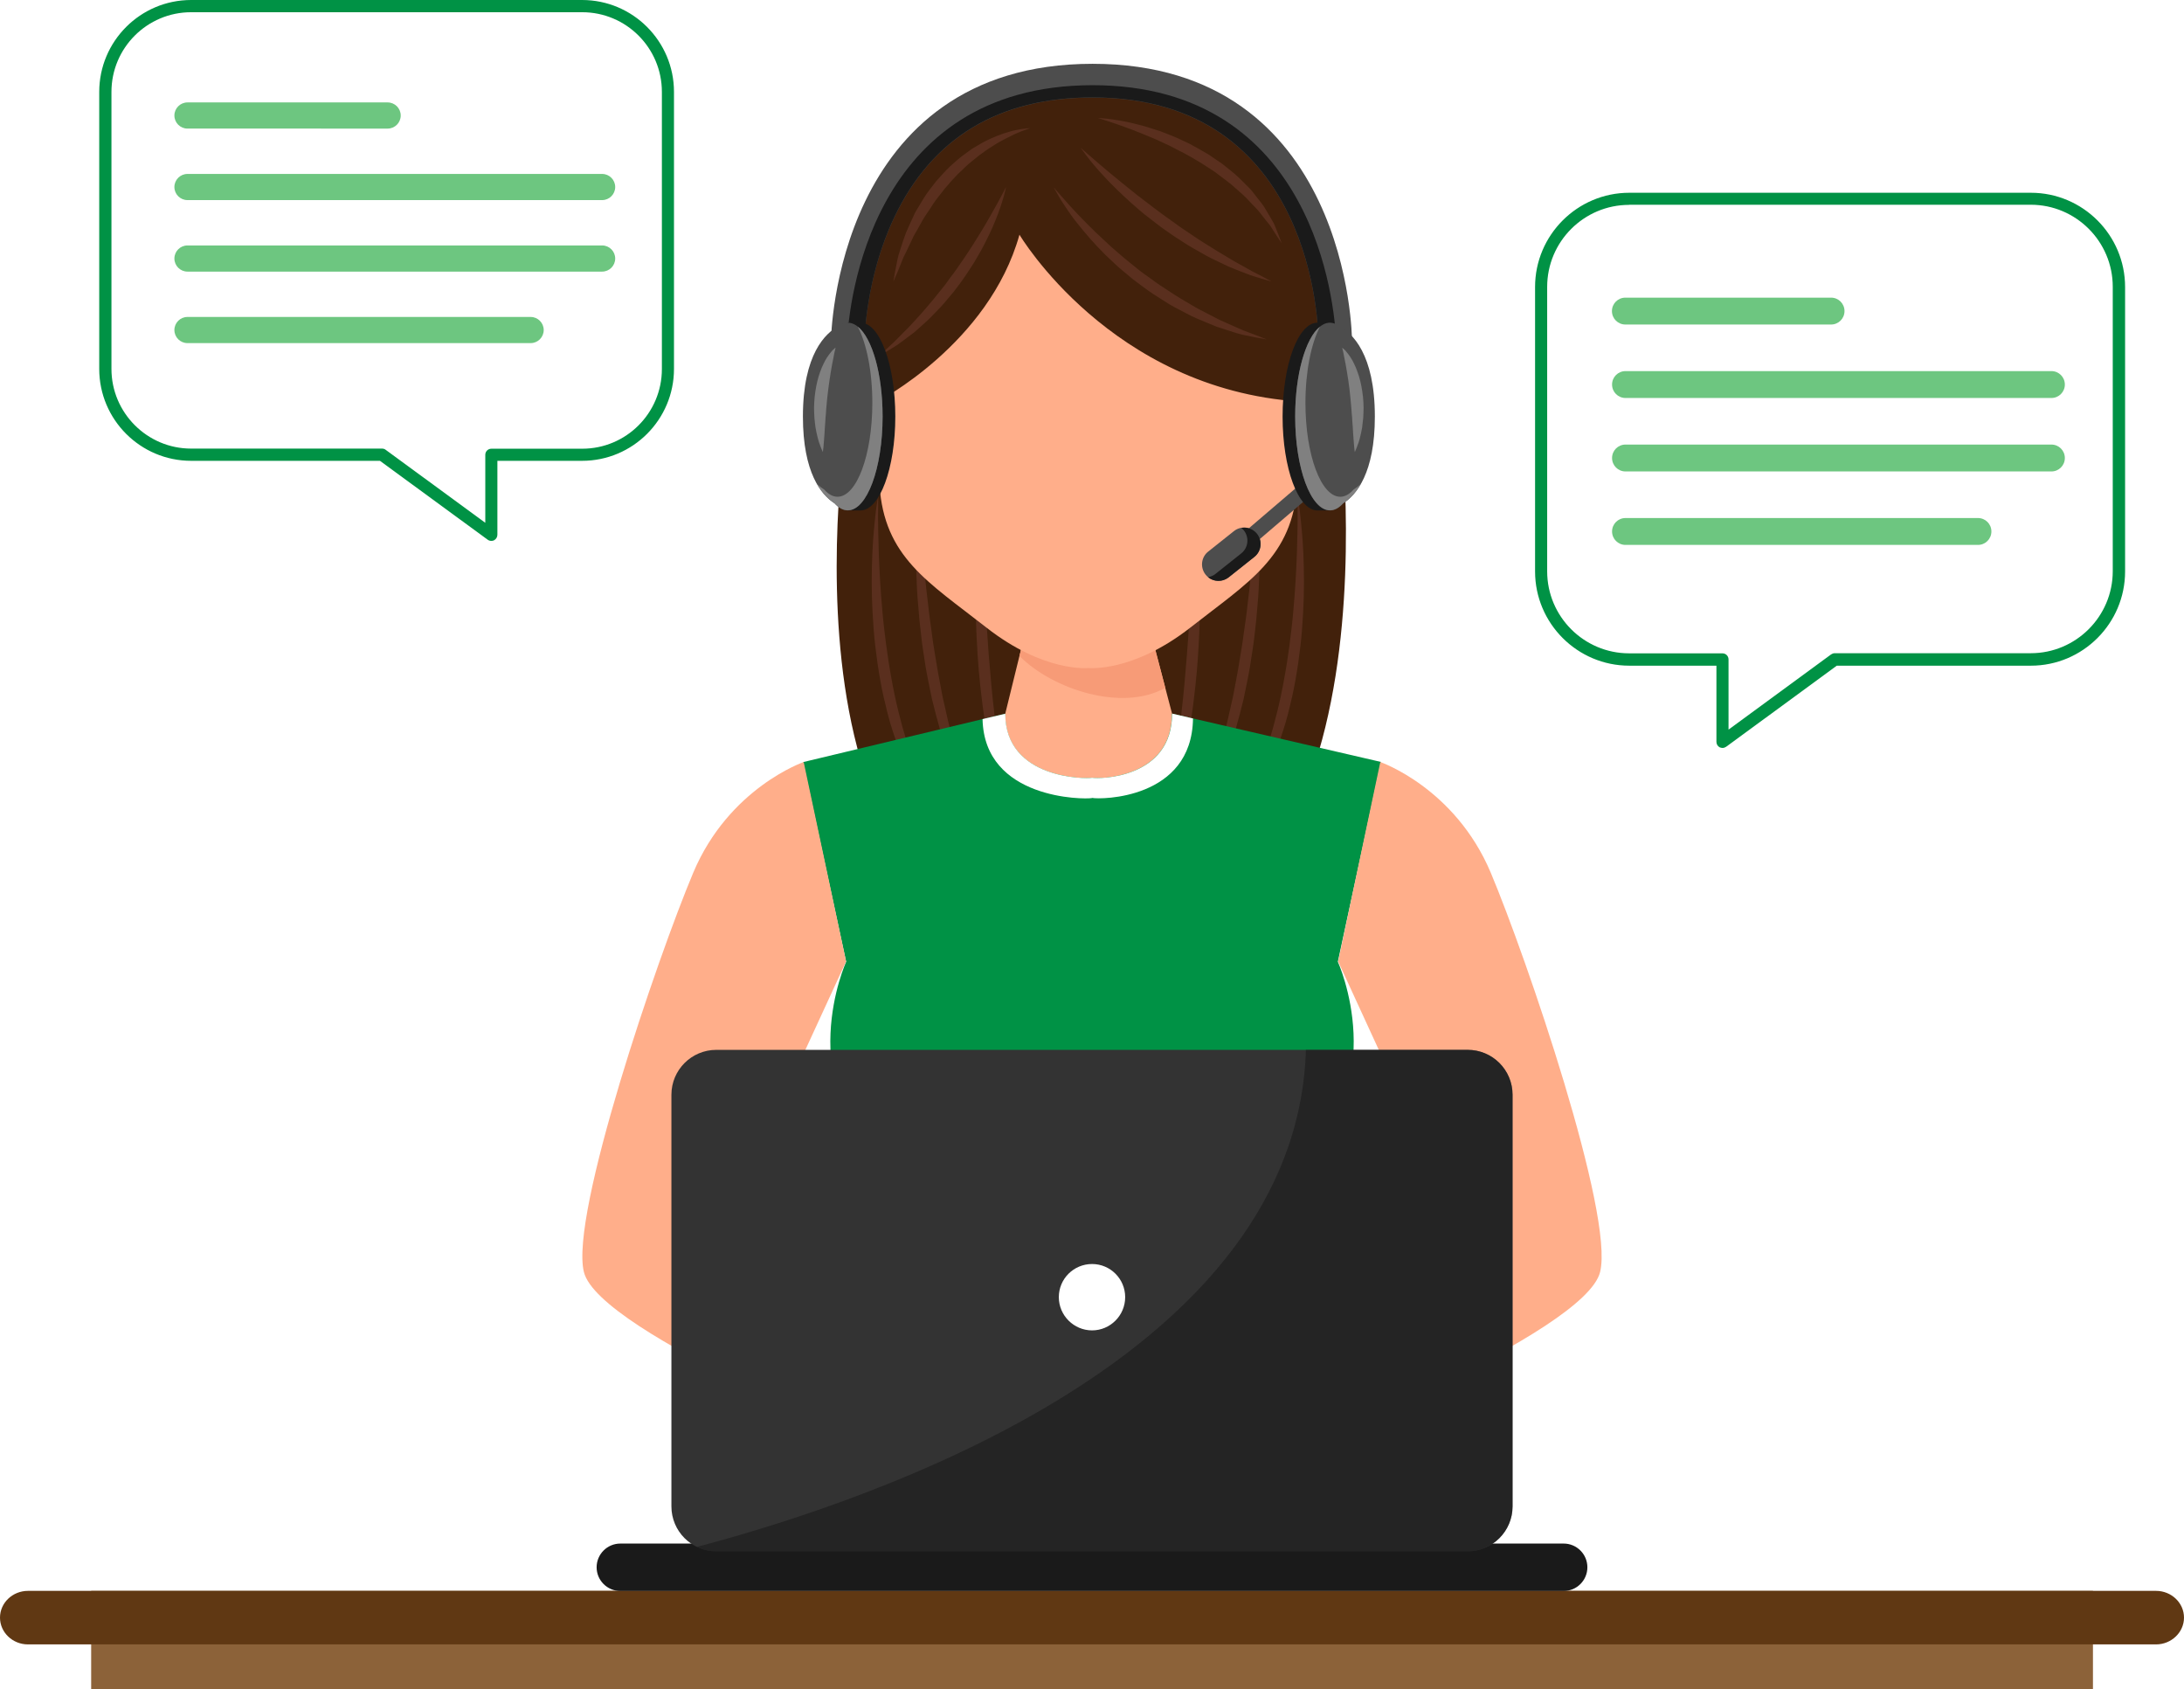 <?xml version="1.0" encoding="UTF-8"?>
<svg id="Camada_1" xmlns="http://www.w3.org/2000/svg" version="1.1" viewBox="0 0 178.71 138.2">
  <!-- Generator: Adobe Illustrator 29.1.0, SVG Export Plug-In . SVG Version: 2.1.0 Build 142)  -->
  <defs>
    <style>
      .st0 {
        opacity: .6;
      }

      .st1 {
        fill: #f4b425;
      }

      .st2 {
        fill: #4d4d4d;
      }

      .st3 {
        fill: #fff;
      }

      .st4 {
        fill: #009245;
      }

      .st5 {
        fill: #f4885d;
      }

      .st6 {
        fill: #ffae8a;
      }

      .st7 {
        fill: #6dc680;
      }

      .st8 {
        fill: #603813;
      }

      .st9 {
        opacity: .2;
      }

      .st10 {
        fill: #333;
      }

      .st11 {
        fill: #1a1a1a;
      }

      .st12 {
        fill: #42210b;
      }

      .st13 {
        fill: gray;
      }

      .st14 {
        fill: #b76a6a;
      }

      .st15 {
        fill: #f79b77;
      }

      .st16 {
        fill: #8c6239;
      }
    </style>
  </defs>
  <g>
    <g>
      <path class="st12" d="M69.29,34.54s-7,43.19,19.73,43.19,20.48-44.87,20.48-44.87l-39.39,1.68"/>
      <g class="st9">
        <g>
          <path class="st14" d="M71.86,40.62s0,.47-.01,1.29c-.01.82.02,1.99.06,3.39.05,1.4.14,3.03.3,4.77.07.87.19,1.77.3,2.67.12.91.26,1.83.43,2.74.16.91.35,1.82.57,2.71.1.44.24.88.34,1.31.12.43.26.85.38,1.27.14.41.28.81.42,1.21.15.39.29.77.44,1.14.16.36.32.72.47,1.06.17.34.33.66.48.97.34.6.65,1.17.96,1.64.29.49.61.87.84,1.2.51.63.82,1,.82,1,0,0-.09-.08-.25-.23-.16-.15-.41-.36-.7-.65-.27-.31-.64-.66-.99-1.12-.18-.23-.38-.46-.57-.73-.18-.27-.37-.55-.57-.85-.18-.3-.37-.63-.57-.96-.19-.34-.36-.69-.55-1.06-.18-.37-.34-.75-.52-1.14-.17-.4-.32-.81-.48-1.22-.29-.84-.59-1.71-.82-2.62-.23-.91-.45-1.83-.61-2.76-.17-.93-.3-1.87-.41-2.8-.11-.92-.17-1.84-.22-2.72-.05-.88-.07-1.74-.07-2.55,0-.81.02-1.58.05-2.28.06-1.41.19-2.58.28-3.4.1-.82.19-1.28.19-1.28Z"/>
          <path class="st14" d="M75.16,40.62s.03.44.08,1.2c.03.38.06.84.1,1.37.04.53.09,1.13.14,1.78.06.65.13,1.36.2,2.1.07.74.16,1.53.26,2.34.08.81.21,1.64.32,2.49.1.85.27,1.7.4,2.56.14.86.32,1.7.47,2.54.2.83.36,1.65.56,2.44.23.78.4,1.54.62,2.26.23.71.44,1.38.64,2,.23.61.45,1.16.64,1.66.05.12.09.24.14.36.05.11.1.22.15.32.1.21.19.4.27.57.32.7.5,1.1.5,1.1,0,0-.24-.37-.66-1.01-.1-.16-.22-.34-.34-.54-.06-.1-.13-.2-.19-.31-.06-.11-.12-.23-.18-.35-.24-.48-.52-1.02-.81-1.61-.26-.61-.53-1.27-.81-1.98-.27-.71-.5-1.47-.75-2.26-.23-.79-.44-1.62-.65-2.46-.17-.85-.36-1.71-.51-2.58-.12-.87-.29-1.74-.37-2.6-.11-.86-.19-1.71-.25-2.53-.08-.82-.11-1.61-.14-2.37-.04-.75-.03-1.47-.04-2.12,0-2.63.21-4.38.21-4.38Z"/>
          <path class="st14" d="M80.19,41.81s.09,1.62.23,4.06c.07,1.21.15,2.63.24,4.15.05.76.1,1.54.16,2.34.05.8.11,1.6.19,2.41.06.81.14,1.61.22,2.4.09.79.17,1.57.27,2.32.1.75.21,1.47.32,2.16.12.68.24,1.32.37,1.92.14.59.27,1.12.41,1.6.15.47.27.88.4,1.21.12.33.23.59.32.76.08.17.12.27.12.27,0,0-.06-.08-.16-.24-.11-.16-.27-.39-.44-.71-.18-.31-.37-.71-.57-1.17-.09-.23-.19-.48-.3-.74-.09-.27-.19-.55-.29-.84-.09-.3-.18-.6-.28-.92-.08-.32-.17-.65-.25-1-.16-.69-.32-1.41-.45-2.17-.13-.76-.26-1.54-.35-2.34-.1-.8-.19-1.61-.26-2.43-.07-.81-.12-1.63-.16-2.43-.05-.8-.06-1.59-.08-2.36-.03-1.53,0-2.96.04-4.18.09-2.44.29-4.07.29-4.07Z"/>
        </g>
        <g>
          <path class="st14" d="M106.17,40.62s0,.47.01,1.29c.01.82-.02,1.99-.06,3.39-.05,1.4-.14,3.03-.3,4.77-.07.87-.19,1.77-.3,2.67-.12.91-.26,1.83-.43,2.74-.16.91-.35,1.82-.57,2.71-.1.44-.24.88-.34,1.31-.12.43-.25.85-.38,1.27-.14.41-.28.81-.42,1.21-.15.39-.29.77-.44,1.14-.16.36-.32.72-.47,1.06-.17.34-.33.66-.48.97-.34.6-.65,1.17-.96,1.64-.29.49-.61.87-.84,1.2-.51.63-.82,1-.82,1,0,0,.09-.08.25-.23.16-.15.41-.36.7-.65.27-.31.64-.66.99-1.12.18-.23.38-.46.57-.73.18-.27.37-.55.57-.85.18-.3.37-.63.57-.96.19-.34.36-.69.55-1.06.18-.37.34-.75.52-1.14.17-.4.32-.81.48-1.22.29-.84.59-1.71.82-2.62.23-.91.45-1.83.61-2.76.17-.93.3-1.87.41-2.8.11-.92.17-1.84.22-2.72.05-.88.07-1.74.07-2.55,0-.81-.02-1.58-.05-2.28-.06-1.41-.19-2.58-.28-3.4-.1-.82-.19-1.28-.19-1.28Z"/>
          <path class="st14" d="M102.87,40.62s-.03.44-.08,1.2c-.03.38-.06.84-.1,1.37-.04.53-.09,1.13-.14,1.78-.06.65-.13,1.36-.2,2.1-.07.74-.16,1.53-.26,2.34-.08.81-.21,1.64-.33,2.49-.1.85-.27,1.7-.4,2.56-.14.86-.32,1.7-.47,2.54-.2.83-.36,1.65-.56,2.44-.23.78-.4,1.54-.62,2.26-.23.71-.45,1.38-.64,2-.23.61-.45,1.16-.64,1.66-.05.12-.09.24-.14.36-.05.11-.1.22-.15.32-.1.21-.19.4-.27.57-.32.7-.5,1.1-.5,1.1,0,0,.24-.37.66-1.01.1-.16.22-.34.34-.54.06-.1.13-.2.19-.31.06-.11.12-.23.18-.35.25-.48.52-1.02.81-1.61.26-.61.53-1.27.81-1.98.27-.71.5-1.47.75-2.26.23-.79.44-1.62.65-2.46.17-.85.36-1.71.51-2.58.12-.87.29-1.74.38-2.6.11-.86.19-1.71.25-2.53.08-.82.11-1.61.14-2.37.04-.75.03-1.47.04-2.12,0-2.63-.21-4.38-.21-4.38Z"/>
          <path class="st14" d="M97.84,41.81s-.09,1.62-.23,4.06c-.07,1.21-.15,2.63-.24,4.15-.05.76-.1,1.54-.16,2.34-.05.8-.12,1.6-.19,2.41-.06.81-.14,1.61-.22,2.4-.09.79-.17,1.57-.27,2.32-.1.75-.21,1.47-.32,2.16-.12.68-.24,1.32-.37,1.92-.14.59-.27,1.12-.41,1.6-.15.47-.27.88-.4,1.21-.12.33-.24.59-.32.76-.08.17-.12.27-.12.27,0,0,.06-.08.16-.24.11-.16.27-.39.44-.71.18-.31.37-.71.57-1.17.09-.23.19-.48.3-.74.09-.27.19-.55.29-.84.09-.3.18-.6.28-.92.08-.32.17-.65.25-1,.16-.69.32-1.41.45-2.17.13-.76.26-1.54.35-2.34.1-.8.19-1.61.26-2.43.07-.81.12-1.63.16-2.43.05-.8.06-1.59.08-2.36.03-1.53,0-2.96-.04-4.18-.09-2.44-.29-4.07-.29-4.07Z"/>
        </g>
      </g>
    </g>
    <g>
      <g>
        <g>
          <g>
            <g>
              <polygon class="st6" points="93.64 49.75 89.02 49.75 84.38 49.75 80.43 65.82 89.02 77.73 97.6 64.84 93.64 49.75"/>
              <path class="st15" d="M93.64,49.75h-9.26l-.96,3.92c2.74,2.75,8.43,4.58,11.93,2.6l-1.71-6.52Z"/>
            </g>
            <g>
              <g>
                <path class="st6" d="M72.59,33.93s-2.79-4.48-4.46-2.35c-1.67,2.13,1.02,7.27,4.46,6.4v-4.04Z"/>
                <path class="st6" d="M105.44,33.93s2.79-4.48,4.46-2.35c1.67,2.13-1.02,7.27-4.46,6.4v-4.04Z"/>
              </g>
              <path class="st6" d="M89.07,9.56c-18.95,0-17.47,24.22-17.1,30.12.37,5.9,3.99,7.93,8.73,11.65,4.74,3.72,8.36,3.32,8.36,3.32,0,0,3.62.39,8.36-3.32,4.74-3.72,8.36-5.75,8.73-11.65.37-5.9,1.86-30.12-17.09-30.12Z"/>
            </g>
            <g>
              <path class="st4" d="M113.02,62.34l-17.12-3.96c0,5.36-6.03,5.35-6.52,5.25h0s0,0-.02,0c-.01,0-.02,0-.02,0h0c-.49.1-7.09.12-7.09-5.24l-16.54,3.96,3.53,16.33s-4.54,9.95,3.37,16.99l1.45,24.27h31.09l.95-24.27c7.92-7.04,3.37-16.99,3.37-16.99l3.53-16.33Z"/>
              <path class="st3" d="M89.35,65.28h0s0,0,.02,0c.01,0,.02,0,.02,0h0c.61.13,8.14.15,8.23-6.5l-1.71-.4c0,5.36-6.03,5.35-6.52,5.25h0s0,0-.02,0c-.01,0-.02,0-.02,0h0c-.49.1-7.09.12-7.09-5.24l-1.86.44c.14,6.6,8.34,6.58,8.95,6.46Z"/>
            </g>
          </g>
          <path class="st6" d="M112.94,62.34s6.12,2.1,9.05,9.07c2.93,6.97,10.11,27.99,8.94,32.66-1.25,5.02-25.52,14.68-25.52,14.68l-3.67-6.34s15.01-10.51,17.52-12.51l-9.76-21.24,3.45-16.33Z"/>
          <path class="st6" d="M65.77,62.34s-6.12,2.1-9.05,9.07c-2.93,6.97-10.11,27.99-8.94,32.66,1.25,5.02,25.52,14.68,25.52,14.68l3.67-6.34s-15.01-10.51-17.52-12.51l9.78-21.24-3.47-16.33Z"/>
          <path class="st1" d="M97.51,95.34c-3.31-1.03-6.45-1.89-8.15-1.89h0s0,0,0,0c-1.71,0-4.84.87-8.15,1.89-3.31,1.03-5.68.47-5.68.47,2.35,1.46,5.61,1.66,8.84.47,2.85-1.05,5-1.03,5-1.03h0s0,0,0,0c0,0,2.12.05,5,1.03,3.29,1.11,6.48.98,8.84-.47,0,0-2.37.55-5.68-.47Z"/>
          <g>
            <path class="st5" d="M109.86,32.47c-.71-.62-1.29-.56-1.76-.16-.06.03-.1.07-.13.12-.83.84-1.28,2.72-1.42,3.6-.06.36.49.52.55.15.1-.61.45-2.38,1.09-3.18.38.69.42,1.51-.01,2.21-.19.32.3.6.5.29.54-.89.5-1.98-.03-2.85.24-.08.5-.03.8.23.28.24.69-.16.41-.41Z"/>
            <path class="st5" d="M68.5,32.47c.71-.62,1.29-.56,1.76-.16.06.03.1.07.13.12.82.84,1.28,2.72,1.42,3.6.06.36-.49.52-.55.15-.1-.61-.45-2.38-1.09-3.18-.38.69-.42,1.51.01,2.21.19.32-.3.6-.5.29-.54-.89-.5-1.98.03-2.85-.24-.08-.5-.03-.8.23-.28.24-.68-.16-.41-.41Z"/>
          </g>
        </g>
        <path class="st6" d="M102.58,113.89s-5.27-.08-6.11.69c-.84.77-3.37,5.43-2.98,5.89.38.46,6.35-.61,7.88-1.22,1.53-.61,3.55-1.32,3.55-1.32l-2.33-4.03Z"/>
        <path class="st6" d="M75.92,113.89s5.27-.08,6.11.69c.84.77,3.37,5.43,2.98,5.89-.38.46-6.35-.61-7.88-1.22-1.53-.61-3.55-1.32-3.55-1.32l2.33-4.03Z"/>
      </g>
      <g>
        <path class="st12" d="M71.81,32.85s9.11-4.7,11.61-13.65c0,0,7.46,12.61,22.91,13.65,0,0,1.48-2.06,3.15-1.66,0,0,1.06-24.22-20.47-24.22s-19.69,24.04-19.69,24.04c0,0,1.18.34,2.49,1.84Z"/>
        <g class="st9">
          <path class="st14" d="M86.22,15.31s.21.27.61.72c.39.45.96,1.09,1.67,1.82.35.37.75.75,1.16,1.16.42.41.88.81,1.34,1.25.49.41.97.85,1.49,1.26.26.21.52.42.78.63.26.21.55.4.82.59.27.2.54.41.82.59.28.18.56.37.84.55.55.37,1.12.7,1.66,1.02.54.33,1.09.6,1.61.87.26.13.51.26.75.39.25.11.49.22.72.32.47.2.89.41,1.27.56.39.15.73.27,1.01.38.56.22.88.35.88.35,0,0-.34-.06-.93-.17-.3-.06-.66-.14-1.07-.22-.41-.1-.86-.25-1.35-.41-.25-.08-.51-.16-.77-.25-.26-.1-.53-.22-.8-.33-.55-.23-1.14-.46-1.71-.78-.57-.31-1.19-.59-1.75-.98-.29-.18-.58-.37-.87-.55-.29-.19-.57-.4-.85-.6-.28-.21-.56-.41-.83-.62-.27-.22-.53-.44-.79-.66-.27-.21-.52-.44-.76-.67-.24-.23-.48-.46-.72-.68-.46-.46-.89-.91-1.28-1.36-.39-.45-.75-.88-1.07-1.29-.33-.4-.59-.8-.83-1.14-.24-.35-.43-.66-.59-.92-.31-.52-.46-.83-.46-.83Z"/>
          <path class="st14" d="M88.44,12.1s.9.81,2.27,1.96c.35.29.72.6,1.12.92.4.32.82.66,1.26,1.01.89.68,1.82,1.41,2.8,2.09l.72.52c.25.16.49.33.73.49.48.33.96.65,1.44.94.47.3.93.58,1.37.84.44.26.85.52,1.25.73.39.22.75.42,1.07.6.32.17.61.31.84.43.47.25.73.4.73.4,0,0-.29-.08-.8-.23-.25-.08-.56-.17-.91-.28-.35-.13-.73-.28-1.16-.45-.21-.09-.43-.17-.66-.27-.22-.11-.45-.22-.69-.33-.47-.22-.97-.46-1.46-.75-.5-.28-1.01-.56-1.51-.89-.25-.16-.5-.32-.76-.49l-.75-.52c-.5-.35-.97-.73-1.44-1.09-.48-.36-.91-.76-1.34-1.13-.84-.76-1.61-1.5-2.22-2.17-.62-.66-1.1-1.25-1.42-1.67-.32-.42-.49-.67-.49-.67Z"/>
          <path class="st14" d="M89.82,9.65s1.2.03,2.95.45c.43.11.91.22,1.4.39.25.08.5.16.76.24.25.1.51.2.77.3.53.2,1.05.46,1.59.71.52.28,1.06.57,1.57.88l.75.51.37.25.35.28c.47.37.93.74,1.32,1.15.2.2.4.4.59.59.2.19.34.42.51.62.32.41.64.78.86,1.19.24.39.44.75.62,1.06.15.33.26.63.36.88.19.49.29.76.29.76,0,0-.17-.25-.45-.68-.14-.22-.31-.48-.5-.78-.23-.28-.48-.59-.75-.94-.25-.36-.61-.67-.94-1.04-.33-.38-.73-.71-1.14-1.07-.39-.38-.86-.69-1.3-1.04l-.34-.26-.36-.24-.73-.47c-.49-.31-1-.59-1.5-.87-.52-.24-1-.54-1.5-.75-.25-.11-.49-.23-.73-.34-.24-.1-.48-.2-.71-.3-.46-.2-.91-.36-1.32-.53-.83-.31-1.52-.55-2.02-.71-.49-.16-.78-.25-.78-.25Z"/>
          <path class="st14" d="M82.32,15.31s-.05.27-.18.74c-.13.46-.34,1.12-.65,1.89-.3.77-.72,1.64-1.21,2.55-.27.44-.51.92-.82,1.37-.3.46-.6.92-.93,1.36-.17.22-.33.44-.5.66-.18.21-.35.42-.53.63-.34.43-.72.81-1.08,1.18-.35.38-.73.71-1.08,1.03-.18.16-.35.31-.52.46-.18.13-.35.27-.52.39-.33.25-.63.48-.91.67-.29.18-.54.33-.74.46-.41.25-.65.38-.65.38,0,0,.2-.2.54-.53.17-.16.39-.36.63-.58.23-.23.5-.5.78-.79.14-.14.29-.29.45-.45.15-.16.3-.33.46-.5.31-.34.65-.7.97-1.09.33-.38.66-.78.99-1.2.17-.21.33-.41.5-.62l.47-.65c.33-.42.64-.87.93-1.3.31-.43.58-.88.86-1.29.26-.43.53-.84.77-1.24.23-.4.47-.78.66-1.13.81-1.41,1.3-2.39,1.3-2.39Z"/>
          <path class="st14" d="M84.3,10.49s-.07.02-.19.06c-.12.04-.3.11-.53.19-.22.1-.5.2-.79.35-.3.14-.63.32-.99.51-.18.09-.36.22-.54.33-.18.12-.38.23-.57.37-.19.13-.38.27-.58.42-.19.15-.38.31-.58.47-.41.3-.75.7-1.15,1.05-.37.38-.73.78-1.07,1.19-.32.43-.68.83-.97,1.28-.27.45-.6.87-.85,1.31-.24.45-.49.88-.72,1.28-.2.42-.39.83-.57,1.2-.09.19-.18.36-.26.53-.08.17-.14.34-.2.49-.13.31-.24.58-.33.81-.19.45-.31.7-.31.7,0,0,.04-.27.13-.75.05-.24.11-.53.17-.87.04-.17.07-.35.12-.53.06-.18.12-.37.18-.57.13-.4.27-.84.44-1.29.2-.44.4-.91.63-1.39.1-.25.25-.47.39-.71.14-.24.28-.47.43-.71.29-.48.66-.91,1-1.37.38-.43.76-.85,1.16-1.24.42-.37.83-.75,1.27-1.05.22-.15.42-.32.64-.45.22-.13.44-.25.65-.38.42-.24.85-.43,1.24-.59.4-.16.76-.28,1.1-.37.33-.1.63-.14.87-.19.49-.08.77-.08.77-.08Z"/>
        </g>
      </g>
    </g>
    <g>
      <path class="st2" d="M70.75,27.86h-2.75c0-.24.35-22.64,21.4-22.64s21.23,22.41,21.23,22.64h-2.75c0-.81-.26-19.88-18.48-19.88-7.68,0-13.15,3.31-16.24,9.84-2.36,4.98-2.41,10-2.41,10.05Z"/>
      <path class="st11" d="M70.75,27.86s.05-5.07,2.41-10.05c3.09-6.53,8.55-9.84,16.24-9.84,18.22,0,18.48,19.07,18.48,19.88h1.45c-.13-2.87-1.69-20.88-19.93-20.88s-19.94,18.03-20.08,20.88h1.44Z"/>
    </g>
    <g>
      <g>
        <path class="st2" d="M107.52,38.66c-2.51,2.15-5.03,4.3-7.54,6.45-.61.52.16,1.5.78.98,2.51-2.15,5.03-4.3,7.54-6.45.61-.52-.16-1.5-.78-.98h0Z"/>
        <g>
          <path class="st2" d="M102.86,43.67c.46.58.37,1.43-.22,1.89l-2.1,1.67c-.58.46-1.43.37-1.89-.22h0c-.46-.58-.37-1.43.22-1.89l2.1-1.67c.58-.46,1.43-.37,1.89.22h0Z"/>
          <path class="st11" d="M102.86,43.67c-.32-.4-.81-.56-1.28-.48.07.06.14.13.2.2.46.58.37,1.43-.22,1.89l-2.1,1.67c-.18.15-.4.23-.61.27.48.39,1.18.41,1.69.01l2.1-1.67c.58-.46.68-1.31.22-1.89Z"/>
        </g>
      </g>
      <g>
        <g>
          <g>
            <path class="st11" d="M70.41,26.4h-1.04v.53c-1.06,1.12-1.81,3.89-1.81,7.15s.75,6.03,1.81,7.15v.53h1.04c1.57,0,2.85-3.44,2.85-7.68s-1.27-7.68-2.85-7.68Z"/>
            <path class="st2" d="M69.37,26.4c-.26,0-.5.1-.74.27-1.07.57-2.93,2.28-2.93,7.41,0,4.61,1.51,6.41,2.59,7.1.33.37.7.58,1.08.58,1.57,0,2.85-3.44,2.85-7.68s-1.27-7.68-2.85-7.68Z"/>
            <path class="st13" d="M70.19,26.72c.72,1.39,1.19,3.67,1.19,6.24,0,4.24-1.27,7.68-2.85,7.68-.38,0-.75-.21-1.08-.58-.2-.13-.41-.29-.62-.5.46.82,1,1.32,1.46,1.61.33.37.7.58,1.08.58,1.57,0,2.85-3.44,2.85-7.68,0-3.47-.85-6.41-2.03-7.35Z"/>
          </g>
          <path class="st13" d="M68.37,28.46s-.03.14-.09.38c-.05.24-.12.58-.19.97-.03.2-.08.41-.11.63-.04.22-.07.46-.11.7-.04.24-.06.49-.1.74-.03.25-.06.51-.09.77-.02.26-.05.52-.07.77-.01.26-.04.51-.06.76-.01.25-.03.49-.05.72-.01.23-.03.45-.04.66-.04.41-.05.76-.08,1.02-.03.25-.05.4-.05.4,0,0-.06-.12-.15-.35-.09-.23-.22-.56-.31-.98-.05-.21-.1-.44-.14-.68-.03-.25-.07-.51-.09-.78-.02-.27-.02-.56-.03-.85,0-.29.03-.58.05-.88.04-.29.07-.58.13-.87.06-.28.12-.56.2-.81.08-.26.17-.5.26-.72.09-.22.2-.42.29-.6.21-.36.41-.61.56-.78.16-.16.26-.23.26-.23Z"/>
        </g>
        <g>
          <g>
            <path class="st11" d="M107.8,26.4h1.04v.53c1.06,1.12,1.81,3.89,1.81,7.15s-.75,6.03-1.81,7.15v.53h-1.04c-1.57,0-2.85-3.44-2.85-7.68s1.27-7.68,2.85-7.68Z"/>
            <path class="st2" d="M108.83,26.4c.26,0,.5.1.74.27,1.07.57,2.93,2.28,2.93,7.41,0,4.61-1.51,6.41-2.59,7.1-.33.37-.7.58-1.08.58-1.57,0-2.85-3.44-2.85-7.68s1.27-7.68,2.85-7.68Z"/>
            <path class="st13" d="M108.01,26.72c-.72,1.39-1.19,3.67-1.19,6.24,0,4.24,1.27,7.68,2.85,7.68.38,0,.75-.21,1.08-.58.2-.13.41-.29.62-.5-.46.82-1,1.32-1.46,1.61-.33.37-.7.58-1.08.58-1.57,0-2.85-3.44-2.85-7.68,0-3.47.85-6.41,2.03-7.35Z"/>
          </g>
          <path class="st13" d="M109.83,28.46s.03.14.09.38c.05.24.12.58.19.97.03.2.08.41.11.63.04.22.07.46.11.7.04.24.06.49.1.74.03.25.06.51.08.77.02.26.05.52.07.77.01.26.04.51.06.76.01.25.03.49.05.72.01.23.03.45.04.66.04.41.05.76.08,1.02.02.25.05.4.05.4,0,0,.06-.12.15-.35.09-.23.22-.56.31-.98.05-.21.1-.44.14-.68.03-.25.06-.51.09-.78.02-.27.02-.56.03-.85,0-.29-.03-.58-.05-.88-.04-.29-.07-.58-.13-.87-.06-.28-.12-.56-.2-.81-.08-.26-.17-.5-.26-.72-.09-.22-.2-.42-.29-.6-.21-.36-.41-.61-.56-.78-.16-.16-.26-.23-.26-.23Z"/>
        </g>
      </g>
    </g>
  </g>
  <g>
    <rect class="st16" x="7.46" y="130.15" width="163.8" height="8.04"/>
    <path class="st8" d="M178.71,132.34c0,1.2-1.03,2.19-2.29,2.19H2.29c-1.26,0-2.29-.98-2.29-2.19s1.03-2.19,2.29-2.19h174.13c1.26,0,2.29.98,2.29,2.19Z"/>
  </g>
  <path class="st11" d="M129.89,128.22c0,1.07-.87,1.94-1.94,1.94H50.76c-1.07,0-1.94-.87-1.94-1.94h0c0-1.07.87-1.94,1.94-1.94h77.19c1.07,0,1.94.87,1.94,1.94h0Z"/>
  <g>
    <g>
      <path class="st10" d="M58.62,85.89h61.48c2.03,0,3.67,1.64,3.67,3.67v33.68c0,2.03-1.64,3.67-3.67,3.67h-61.49c-2.03,0-3.67-1.64-3.67-3.67v-33.68c0-2.03,1.65-3.67,3.67-3.67Z"/>
      <path class="st3" d="M92.07,106.12c0,1.5-1.22,2.72-2.71,2.72s-2.72-1.22-2.72-2.72,1.22-2.71,2.72-2.71,2.71,1.22,2.71,2.71Z"/>
    </g>
    <g class="st0">
      <path class="st11" d="M120.1,85.89h-13.24c-.77,24.92-34.7,36.66-49.82,40.66.48.23,1.01.36,1.57.36h61.48c2.02,0,3.67-1.65,3.67-3.67v-33.68c0-2.02-1.65-3.67-3.67-3.67Z"/>
    </g>
  </g>
  <path class="st4" d="M40.2,44.25c-.1,0-.21-.03-.3-.1l-8.81-6.45h-15.45c-4.15,0-7.52-3.37-7.52-7.52V7.52c0-4.15,3.37-7.52,7.52-7.52h31.99c4.15,0,7.52,3.37,7.52,7.52v22.66c0,4.15-3.37,7.52-7.52,7.52h-6.93v6.05c0,.19-.11.36-.27.45-.07.04-.15.05-.23.05ZM15.64,1c-3.6,0-6.52,2.92-6.52,6.52v22.66c0,3.59,2.92,6.52,6.52,6.52h15.62c.11,0,.21.03.3.1l8.15,5.97v-5.56c0-.28.22-.5.5-.5h7.43c3.6,0,6.52-2.92,6.52-6.52V7.52c0-3.6-2.92-6.52-6.52-6.52H15.64Z"/>
  <g>
    <path class="st7" d="M32.79,9.45c0,.59-.48,1.07-1.07,1.07H15.34c-.59,0-1.07-.48-1.07-1.07h0c0-.59.48-1.07,1.07-1.07h16.38c.59,0,1.07.48,1.07,1.07h0Z"/>
    <path class="st7" d="M50.34,15.3c0,.59-.48,1.07-1.07,1.07H15.34c-.59,0-1.07-.48-1.07-1.07h0c0-.59.48-1.07,1.07-1.07h33.93c.59,0,1.07.48,1.07,1.07h0Z"/>
    <path class="st7" d="M50.34,21.15c0,.59-.48,1.07-1.07,1.07H15.34c-.59,0-1.07-.48-1.07-1.07h0c0-.59.48-1.07,1.07-1.07h33.93c.59,0,1.07.48,1.07,1.07h0Z"/>
    <path class="st7" d="M44.49,27c0,.59-.48,1.07-1.07,1.07H15.34c-.59,0-1.07-.48-1.07-1.07h0c0-.59.48-1.07,1.07-1.07h28.08c.59,0,1.07.48,1.07,1.07h0Z"/>
  </g>
  <path class="st4" d="M140.95,61.19c-.08,0-.15-.02-.23-.05-.17-.09-.27-.26-.27-.45v-6.23h-7.13c-4.25,0-7.71-3.46-7.71-7.71v-23.27c0-4.25,3.46-7.71,7.71-7.71h32.86c4.25,0,7.71,3.46,7.71,7.71v23.27c0,4.25-3.46,7.71-7.71,7.71h-15.88l-9.05,6.63c-.09.06-.19.1-.3.1ZM133.31,16.76c-3.7,0-6.71,3.01-6.71,6.71v23.27c0,3.7,3.01,6.71,6.71,6.71h7.63c.28,0,.5.22.5.5v5.74l8.39-6.15c.09-.06.19-.1.3-.1h16.04c3.7,0,6.71-3.01,6.71-6.71v-23.27c0-3.7-3.01-6.71-6.71-6.71h-32.86Z"/>
  <g>
    <path class="st7" d="M150.93,25.45c0,.61-.49,1.1-1.1,1.1h-16.83c-.61,0-1.1-.49-1.1-1.1h0c0-.61.49-1.1,1.1-1.1h16.83c.61,0,1.1.49,1.1,1.1h0Z"/>
    <path class="st7" d="M168.96,31.46c0,.61-.49,1.1-1.1,1.1h-34.85c-.61,0-1.1-.49-1.1-1.1h0c0-.61.49-1.1,1.1-1.1h34.85c.61,0,1.1.49,1.1,1.1h0Z"/>
    <path class="st7" d="M168.96,37.47c0,.61-.49,1.1-1.1,1.1h-34.85c-.61,0-1.1-.49-1.1-1.1h0c0-.61.49-1.1,1.1-1.1h34.85c.61,0,1.1.49,1.1,1.1h0Z"/>
    <path class="st7" d="M162.95,43.48c0,.61-.49,1.1-1.1,1.1h-28.84c-.61,0-1.1-.49-1.1-1.1h0c0-.61.49-1.1,1.1-1.1h28.84c.61,0,1.1.49,1.1,1.1h0Z"/>
  </g>
</svg>
